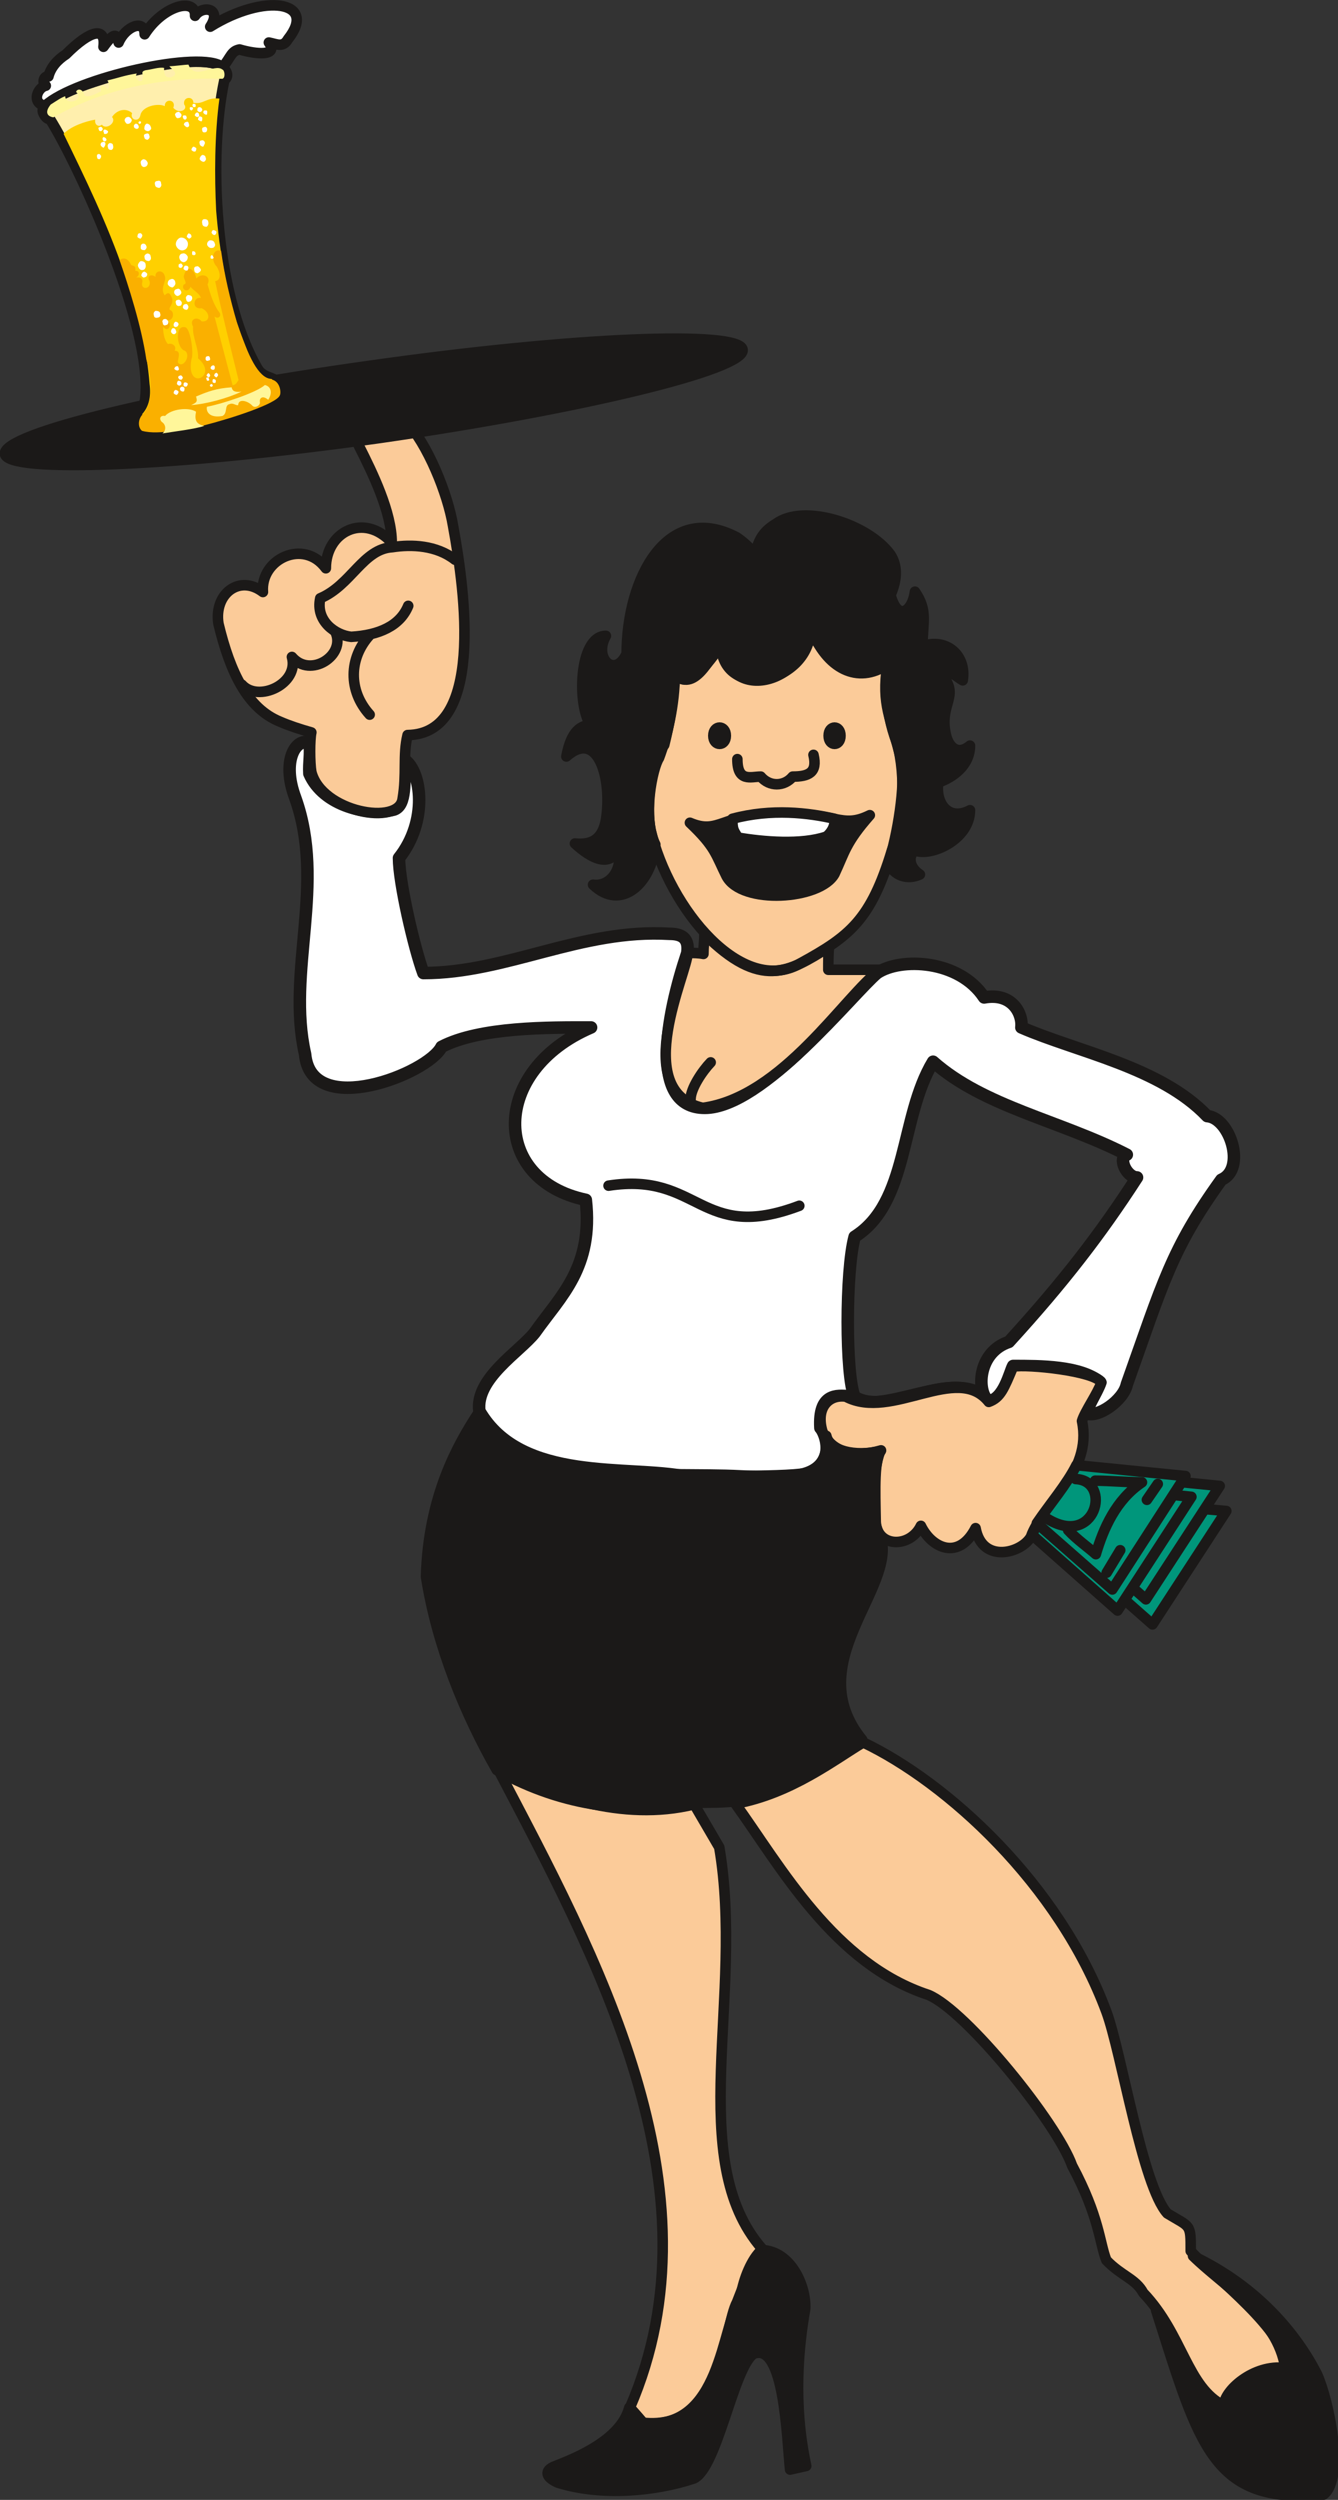 <svg xmlns="http://www.w3.org/2000/svg" xml:space="preserve" width="40.61mm" height="75.84mm" fill-rule="evenodd" stroke-linejoin="round" stroke-width="28.222" preserveAspectRatio="xMidYMid" version="1.2" viewBox="0 0 4061 7584"><rect x="0" y="0" width="4061" height="7584" fill="#333333" stroke="none"/><defs class="ClipPathGroup"><clipPath id="a" clipPathUnits="userSpaceOnUse"><path d="M0 0h4061v7584H0z"/></clipPath></defs><g class="SlideGroup"><g class="Slide" clip-path="url(#a)"><g class="Page"><g class="com.sun.star.drawing.ClosedBezierShape"><path fill="none" d="M3253 4538h486v407h-486z" class="BoundingBox"/><path fill="#00967B" d="m3390 4554 332 30-224 344-229-202c40-58 93-117 121-172Z"/><path fill="none" stroke="#1B1918" stroke-linecap="round" stroke-width="32" d="m3390 4554 332 30-224 344-229-202c40-58 93-117 121-172Z"/></g><g class="com.sun.star.drawing.ClosedBezierShape"><path fill="none" d="M3233 4458h486v411h-486z" class="BoundingBox"/><path fill="#00967B" d="m3370 4475 332 33-224 344-229-201c43-59 93-118 121-176Z"/><path fill="none" stroke="#1B1918" stroke-linecap="round" stroke-width="32" d="m3370 4475 332 33-224 344-229-201c43-59 93-118 121-176Z"/></g><g class="com.sun.star.drawing.ClosedBezierShape"><path fill="none" d="M3116 4485h517v418h-517z" class="BoundingBox"/><path fill="#00967B" d="m3238 4501 378 40-224 345-260-230c27-55 60-115 106-155Z"/><path fill="none" stroke="#1B1918" stroke-linecap="round" stroke-width="32" d="m3238 4501 378 40-224 345-260-230c27-55 60-115 106-155Z"/></g><g class="com.sun.star.drawing.ClosedBezierShape"><path fill="none" d="M860 2231h2906v2270H860z" class="BoundingBox"/><path fill="#FFF" d="M939 2253c-41-15-85 55-43 167 94 262-27 527 30 778 18 199 374 59 414-22 117-61 327-59 454-59-304 130-306 462-16 523 23 206-76 291-155 403-46 58-181 139-168 238 127 219 455 163 628 199 15 0 340 5 371-11 84-35 51-121 36-137-6-106 50-99 88-96 89 73 333-99 422 15 47-5 65-89 75-107 84 0 203 0 264 49-8 28-28 55-43 94 35 17 114-39 124-87 109-306 135-410 287-621 76-33 26-188-43-193-142-149-394-195-564-269 5-38-25-107-113-91-76-115-254-122-325-74-73 61-348 409-523 409-170 0-117-279-53-470 7-48-21-58-54-58-269-16-493 119-747 119-28-76-74-275-74-349 89-112 68-262 18-297-3 63 5 137-33 150-77 20-214-10-257-109-2-36 5-59 0-94Zm0 0Zm1893 968c-101 168-73 427-238 531-28 102-28 425 0 486 106 64 292-94 401 8-31-36-23-145 67-175 168-184 279-329 389-499-31 0-59-59-31-69-203-104-433-145-588-282Z"/><path fill="none" stroke="#1B1918" stroke-linecap="round" stroke-width="38" d="M939 2253c-41-15-85 55-43 167 94 262-27 527 30 778 18 199 374 59 414-22 117-61 327-59 454-59-304 130-306 462-16 523 23 206-76 291-155 403-46 58-181 139-168 238 127 219 455 163 628 199 15 0 340 5 371-11 84-35 51-121 36-137-6-106 50-99 88-96 89 73 333-99 422 15 47-5 65-89 75-107 84 0 203 0 264 49-8 28-28 55-43 94 35 17 114-39 124-87 109-306 135-410 287-621 76-33 26-188-43-193-142-149-394-195-564-269 5-38-25-107-113-91-76-115-254-122-325-74-73 61-348 409-523 409-170 0-117-279-53-470 7-48-21-58-54-58-269-16-493 119-747 119-28-76-74-275-74-349 89-112 68-262 18-297-3 63 5 137-33 150-77 20-214-10-257-109-2-36 5-59 0-94Z"/><path fill="none" stroke="#1B1918" stroke-linecap="round" stroke-width="38" d="M2832 3221c-101 168-73 427-238 531-28 102-28 425 0 486 106 64 292-94 401 8-31-36-23-145 67-175 168-184 279-329 389-499-31 0-59-59-31-69-203-104-433-145-588-282Z"/></g><g class="com.sun.star.drawing.ClosedBezierShape"><path fill="none" d="M645 1229h3278v6140H645z" class="BoundingBox"/><path fill="#FBCB99" d="M3075 4146c-28 66-38 94-74 107-96-120-294 58-434-16-51-7-92 33-71 105 28 66 99 81 178 58-21 28-18 114-16 218 5 77 104 79 137 11 33 68 115 106 166 7 20 109 140 76 168 26 33-97 188-193 155-351 8-28 48-84 59-117-21-35-224-56-268-48Zm0 0ZM1222 2423c13-76 0-130 15-193 232-3 176-429 138-635-16-97-77-249-145-320-81-63-191-18-140 79 41 81 99 200 99 292-84-92-200-33-200 78-67-91-199-28-191 72-71-54-149 5-135 96 36 150 89 257 186 297 30 13 61 23 96 33-5 21-5 92 0 120 31 122 267 165 277 81Zm0 0Zm916 410c0 20-3 40-3 61-15-3-30-3-48-3 2 54-178 419 46 470 243-33 431-340 538-419h-157c0-23 0-46 2-69-122 77-208 130-378-40Zm0 0Zm-92-789c0 82-15 155-30 216-41 54-56 186-41 259 56 237 277 507 455 403 150-82 213-132 277-342 33-81 45-223 15-327-41-107-28-183-28-242-99 64-180 13-234-101-5 167-272 218-272 40-33 44-81 155-142 94Zm0 0Zm574 3242c252 120 593 427 738 817 46 124 109 528 185 612 71 43 71 30 71 114 74 82 292 242 292 356-68-10-180 48-190 114-114-56-125-216-246-343-23-43-66-51-112-99-21-53-21-132-104-287-46-129-321-470-436-518-287-94-449-390-586-580 170-31 302-135 388-186Zm0 0Zm-1107 84c289 552 686 1271 399 1934l40 46c244 25 244-290 285-366 15-38 50-132 76-162-236-270-53-767-130-1218l-76-130c-221 54-442-30-594-104Z"/><path fill="none" stroke="#1B1918" stroke-linecap="round" stroke-width="32" d="M3075 4146c-28 66-38 94-74 107-96-120-294 58-434-16-51-7-92 33-71 105 28 66 99 81 178 58-21 28-18 114-16 218 5 77 104 79 137 11 33 68 115 106 166 7 20 109 140 76 168 26 33-97 188-193 155-351 8-28 48-84 59-117-21-35-224-56-268-48ZM1222 2423c13-76 0-130 15-193 232-3 176-429 138-635-16-97-77-249-145-320-81-63-191-18-140 79 41 81 99 200 99 292-84-92-200-33-200 78-67-91-199-28-191 72-71-54-149 5-135 96 36 150 89 257 186 297 30 13 61 23 96 33-5 21-5 92 0 120 31 122 267 165 277 81Zm916 410c0 20-3 40-3 61-15-3-30-3-48-3 2 54-178 419 46 470 243-33 431-340 538-419h-157c0-23 0-46 2-69-122 77-208 130-378-40Z"/><path fill="none" stroke="#1B1918" stroke-linecap="round" stroke-width="32" d="M2046 2044c0 82-15 155-30 216-41 54-56 186-41 259 56 237 277 507 455 403 150-82 213-132 277-342 33-81 45-223 15-327-41-107-28-183-28-242-99 64-180 13-234-101-5 167-272 218-272 40-33 44-81 155-142 94Zm574 3242c252 120 593 427 738 817 46 124 109 528 185 612 71 43 71 30 71 114 74 82 292 242 292 356-68-10-180 48-190 114-114-56-125-216-246-343-23-43-66-51-112-99-21-53-21-132-104-287-46-129-321-470-436-518-287-94-449-390-586-580 170-31 302-135 388-186Zm-1107 84c289 552 686 1271 399 1934l40 46c244 25 244-290 285-366 15-38 50-132 76-162-236-270-53-767-130-1218l-76-130c-221 54-442-30-594-104Z"/></g><g class="com.sun.star.drawing.ClosedBezierShape"><path fill="none" d="M1277 1548h2790v6041H1277z" class="BoundingBox"/><path fill="#1B1918" d="M2094 2496c89 38 96-28 266-28 178-5 193 48 280 5-74 84-76 112-107 178-43 79-282 94-328 7-33-66-33-88-111-162Zm0 0Zm421-264c0 33 36 33 36 0s-36-33-36 0Zm0 0Zm-312 0c0 33-38 33-38 0s38-33 38 0Zm0 0Zm-214 330c-11 119-105 203-189 122 49 7 92-43 77-109-26 58-82 30-132-16 50 5 83-12 94-71 20-124-23-279-120-193 15-81 46-94 74-96-41-54-38-270 46-270-39 69 28 130 63 54 0-229 123-464 334-353 15 10 40 30 56 53 10-51 30-74 63-94 84-62 280 0 348 94 21 33 21 74 0 122 21 81 66 51 74-10 40 58 23 91 23 165 73-25 134 28 122 104-23-13-44-41-51 0 33 53-20 79 0 165 7 33 33 66 73 33 0 61-53 97-96 112-10 61 30 119 96 84 0 89-119 142-167 122-20 15-20 50 15 73-28 13-71 13-96-33 28-86 53-238 40-312-33-135-61-165-43-292-89 61-185 13-231-109-28 182-267 221-267 40-51 76-109 148-147 97 0 94-23 190-48 256-19 28-52 181-11 262Zm0 0Zm1632 4282c92 91 257 185 280 340-97-13-188 71-186 114-94-25-150-215-206-289 132 414 171 589 508 559 66-51 16-287-20-366-61-119-178-264-376-358Zm0 0Zm-1309-18c89 3 135 109 132 178-20 112-38 289 3 477l-49 11c-10-94-17-389-111-351-61 43-110 345-181 378-117 39-280 54-412 13-31-13-46-33-15-48 35-15 203-71 231-180 15 15 28 30 43 48 237 20 235-290 296-389 7-48 33-112 63-137Zm0 0Zm-804-1456c-96-168-182-376-215-587 7-244 96-401 160-498 111 226 562 178 796 191 160 7 271 12 259-120 10 46 86 64 165 46-16 20-41 203 0 259 51 157-247 383-56 617-117 71-214 155-374 186-53 5-78 5-139 5-179 35-390 17-596-99Z"/><path fill="none" stroke="#1B1918" stroke-linecap="round" stroke-width="32" d="M2094 2496c89 38 96-28 266-28 178-5 193 48 280 5-74 84-76 112-107 178-43 79-282 94-328 7-33-66-33-88-111-162Zm421-264c0 33 36 33 36 0s-36-33-36 0Zm-312 0c0 33-38 33-38 0s38-33 38 0Z"/><path fill="none" stroke="#1B1918" stroke-linecap="round" stroke-width="32" d="M1989 2562c-11 119-105 203-189 122 49 7 92-43 77-109-26 58-82 30-132-16 50 5 83-12 94-71 20-124-23-279-120-193 15-81 46-94 74-96-41-54-38-270 46-270-39 69 28 130 63 54 0-229 123-464 334-353 15 10 40 30 56 53 10-51 30-74 63-94 84-62 280 0 348 94 21 33 21 74 0 122 21 81 66 51 74-10 40 58 23 91 23 165 73-25 134 28 122 104-23-13-44-41-51 0 33 53-20 79 0 165 7 33 33 66 73 33 0 61-53 97-96 112-10 61 30 119 96 84 0 89-119 142-167 122-20 15-20 50 15 73-28 13-71 13-96-33 28-86 53-238 40-312-33-135-61-165-43-292-89 61-185 13-231-109-28 182-267 221-267 40-51 76-109 148-147 97 0 94-23 190-48 256-19 28-52 181-11 262Zm1632 4282c92 91 257 185 280 340-97-13-188 71-186 114-94-25-150-215-206-289 132 414 171 589 508 559 66-51 16-287-20-366-61-119-178-264-376-358Zm-1309-18c89 3 135 109 132 178-20 112-38 289 3 477l-49 11c-10-94-17-389-111-351-61 43-110 345-181 378-117 39-280 54-412 13-31-13-46-33-15-48 35-15 203-71 231-180 15 15 28 30 43 48 237 20 235-290 296-389 7-48 33-112 63-137Zm-804-1456c-96-168-182-376-215-587 7-244 96-401 160-498 111 226 562 178 796 191 160 7 271 12 259-120 10 46 86 64 165 46-16 20-41 203 0 259 51 157-247 383-56 617-117 71-214 155-374 186-53 5-78 5-139 5-179 35-390 17-596-99Z"/></g><g class="com.sun.star.drawing.ClosedBezierShape"><path fill="none" d="M2207 2449h344v123h-344z" class="BoundingBox"/><path fill="#FFF" d="M2223 2484c0 31 2 34 17 57 76 13 192 23 268-3 10-7 28-28 25-54-78-18-191-32-310 0Z"/><path fill="none" stroke="#1B1918" stroke-linecap="round" stroke-width="32" d="M2223 2484c0 31 2 34 17 57 76 13 192 23 268-3 10-7 28-28 25-54-78-18-191-32-310 0Z"/></g><g class="com.sun.star.drawing.ClosedBezierShape"><path fill="none" d="M-1 1011h2273v417H-1z" class="BoundingBox"/><path fill="#1B1918" d="M1120 1110c619-88 1127-108 1134-49 8 59-485 179-1103 268-618 87-1129 107-1136 48-7-61 487-181 1105-267Z"/><path fill="none" stroke="#1B1918" stroke-linecap="round" stroke-width="32" d="M1120 1110c619-88 1127-108 1134-49 8 59-485 179-1103 268-618 87-1129 107-1136 48-7-61 487-181 1105-267Z"/></g><g class="com.sun.star.drawing.ClosedBezierShape"><path fill="none" d="M114 171h758v1161H114z" class="BoundingBox"/><path fill="#FFEFAD" d="M131 342c3 8 11 20 21 20 86 137 312 626 289 845-2 40-43 43-23 91 18 36 154 5 210-8 89-28 231-68 226-101-5-56-51-31-74-74-132-231-147-649-99-872 18-13 3-36-10-41-56-37-222 3-311 23-74 23-127 38-190 71-31 23-45 31-39 46Z"/><path fill="none" stroke="#1B1918" stroke-linecap="round" stroke-width="32" d="M131 342c3 8 11 20 21 20 86 137 312 626 289 845-2 40-43 43-23 91 18 36 154 5 210-8 89-28 231-68 226-101-5-56-51-31-74-74-132-231-147-649-99-872 18-13 3-36-10-41-56-37-222 3-311 23-74 23-127 38-190 71-31 23-45 31-39 46Z"/></g><g class="com.sun.star.drawing.ClosedBezierShape"><path fill="none" d="M96-1h822v339H96z" class="BoundingBox"/><path fill="#FFF" d="M137 321c-43-8-23-56 2-61-13-10-5-31 8-28 7-28 28-51 53-67 76-76 122-84 114-23 31-43 41-41 46-13 20-48 79-73 79-25C495 16 595-9 592 48c21-32 84-25 46 33C803-22 966 3 874 119c-15 26-33 15-58 10 30 42-38 36-89 21-25 5-25 21-51 54-63-54-448 33-539 117Z"/><path fill="none" stroke="#1B1918" stroke-linecap="round" stroke-width="32" d="M137 321c-43-8-23-56 2-61-13-10-5-31 8-28 7-28 28-51 53-67 76-76 122-84 114-23 31-43 41-41 46-13 20-48 79-73 79-25C495 16 595-9 592 48c21-32 84-25 46 33C803-22 966 3 874 119c-15 26-33 15-58 10 30 42-38 36-89 21-25 5-25 21-51 54-63-54-448 33-539 117Z"/></g><g class="com.sun.star.drawing.ClosedBezierShape"><path fill="none" d="M193 297h634v973H193z" class="BoundingBox"/><path fill="#FFD000" d="M666 299c-41-4-46 18-79 13 0-22-33-19-28 5 13 15-15 31-33 10 10-25-26-30-26-5-20-10-69 0-74 28-5 23-33 13-25-7-21-18-48-8-61 12 15 16-18 41-31 23-7 8-23 3-20-15-30 5-74 20-96 43 66 136 132 270 185 425 38 107 68 227 76 334 5 38-2 69-23 92 54 17 123 15 169 0 99-21 190-61 226-107-51-3-71-76-91-126-44-111-69-261-79-386-5-102-5-229 10-339Z"/></g><g class="com.sun.star.drawing.ClosedBezierShape"><path fill="none" d="M363 759h489v555H363z" class="BoundingBox"/><path fill="#FAB000" d="M434 1256c28-28 30-98 10-166-15-102-54-222-81-301 17-13 30 3 35 15 13 5 13 3 13 18 12-2 15 13 2 20 13-2 23 3 18 18-2 20 28 18 23-7-10-16 5-23 18-13-3-20 23-23 28-3 7 16-16 38 0 59 12-13 17-5 23 11 2 20-11 23-8 33 18 5 10 38-8 30 18 16 3 41-12 21 0 23 5 43 15 53 10-5 28 5 20 20 23 0 8 26 10 36 16 20 41-23 21-36-26-7-31-81 2-71 15 5 26 79 18 97-18 100 85 51 20-3 3-28-18-66-15-96-13-23 13-33 26-16 26 3 28-27 0-40-31 5-26-36-2-31-4-13-24-24-32-34-7 21-30 8-20-7 13-3-2-16 0-26 8-33 31-25 38 8 14-18 47-10 34 18 8 28 18 62 36 85 7 10-3 22-15 12 17 64 38 145 55 209 11-3 11-6 18-16-23-94-51-205-71-300 20-3 15-28 5-44-18-17-15-57 13-48 10 74 28 148 48 217 36 107 64 165 104 173 28 5 31 41 26 49-11 25-145 69-232 91-46 6-133 31-186 16-13-10-13-36 3-51Z"/></g><g class="com.sun.star.drawing.ClosedBezierShape"><path fill="none" d="M143 196h680v1120H143z" class="BoundingBox"/><path fill="#FFF69A" d="M675 1262c17-8 5-33 22-36 11-5 18 5 26 3 0-21 30-13 43 2 8 8 23 0 23-10-3-13 8-23 25-8 13-20 10-40-10-45-25 23-132 58-176 66-3 15 8 35 47 28Zm0 0Zm-95-33c45-3 112-21 153-41-20 3-28-2-30-13-46 3-73 13-108 28 5 16 2 18-15 26Zm0 0Zm-87 86c13-10 10-28-2-35-10-11-3-21 10-18 18-21 71-28 94-13-5 25 0 38 25 43-28 10-99 18-127 23Zm0 0ZM162 356c166-94 349-122 513-117 10-3 7-26 0-28-24-20-85 35-103-15-8 0-46 5-58 5 10 12 30 22 7 33-23 5-23-13-23-28-15-3-38 5-56 7-20 5-2 16-10 26 3 15-28 5-17-16-39 6-54 13-89 21 5 7 7 20 0 28-3-13-27-18-19 5-3 0-38 23-51 12-5-22-23-20-25-10 28 26-33 43-33 13-11 3-28 15-44 25-19 23-11 36 8 39Z"/></g><g class="com.sun.star.drawing.ClosedBezierShape"><path fill="none" d="M294 315h336v256H294z" class="BoundingBox"/><path fill="#FFF" d="M302 386c5-3 8 0 10 5 0 2-2 5-5 7-5 0-7-2-7-5-3-5 0-7 2-7Zm0 0Zm15 7c5 0 8 3 11 5 0 5-3 8-6 8-5 2-7 0-7-5-3-3 0-8 2-8Zm0 0Zm-2 23c2 0 7 3 7 5 3 3 0 8-5 8-2 0-5-3-5-5-2-3 0-8 3-8Zm0 0Zm-3 15c3-2 8 0 8 5s-3 9-5 12c-3 0-8-3-10-9 0-3 2-8 7-8Zm0 0Zm21 3c5 0 10 2 10 7 2 7 0 12-5 14-5 0-10-2-10-7-3-7 0-12 5-14Zm0 0Zm-36 34c5-3 8 2 10 5 0 5-2 8-5 10-5 0-7-2-7-5-2-5 0-10 2-10Zm0 0Zm242-128c3-3 9 2 12 8 0 5-3 10-9 10-3 2-8 0-10-8-3-2 2-10 7-10Zm0 0Zm19 10c5 0 8 0 8 5 2 3 0 5-3 8-5 0-7-3-7-5-3-5 0-8 2-8Zm0 0Zm8 20c2-2 7 0 7 5 3 6 0 11-5 11-2 0-7-3-10-8 0-3 3-8 8-8Zm0 0Zm12-45c3 0 6 0 8 2 0 3-2 8-5 8s-5-3-5-5c0-3 0-5 2-5Zm0 0Zm8-10c5 0 8 0 8 5 0 2 0 5-3 5-5 0-5 0-7-5 0-3 2-5 2-5Zm0 0Zm18 10c5 0 8 2 10 7 0 3-2 8-8 8-2 0-7-3-7-5 0-5 0-8 5-10Zm0 0Zm2 28c3 0 8 2 8 5 0 5 0 7-2 10-6 0-8-3-11-5 0-5 3-10 5-10Zm0 0Zm-10-11c3-2 8 0 8 6 2 2 0 7-5 7-3 0-5-2-8-5 0-2 3-8 5-8Zm0 0Zm26-7c5 0 7 0 7 5 0 2 0 8-2 8-5 0-8-3-10-6 0-5 2-7 5-7Zm0 0Zm-3 51c5-3 8 0 10 5 0 5-2 10-5 10-5 2-10 0-10-5-2-5 0-10 5-10Zm0 0Zm-7 40c5-2 10 3 10 8 0 2-3 7-5 11-5 0-11-4-11-9-2-5 0-10 6-10Zm0 0Zm-26 19c5 0 8 3 10 5 0 5-2 10-5 10-5 0-7-2-10-5 0-5 3-7 5-10Zm0 0Zm28 25c5 0 10 3 10 8 3 5 0 10-5 13-5 0-10-3-13-8 0-5 3-10 8-13Zm0 0ZM423 368c2 0 5 0 5 2 0 3 0 5-3 5-2 3-2 0-5-2 0-3 3-5 3-5Zm0 0Zm22 7c5 0 11 3 13 11 3 5-2 10-8 12-5 0-10-2-12-7 0-8 2-13 7-16Zm0 0Zm-2 31c5-3 10 0 10 5 3 5 0 10-5 13-5 0-10-3-10-8-3-5 0-10 5-10Zm0 0Zm-56-51c5-2 10 3 13 8 0 5-3 10-8 12-8 3-10-2-13-7s3-13 8-13Zm0 0Zm25 20c3 0 8 3 8 6 3 5 0 10-5 10-3 0-8-3-8-5-2-5 0-8 5-11Zm0 0Zm66 174c6-2 11 0 11 8 2 5 0 10-5 13-6 0-13-3-13-8-3-8 0-13 7-13Zm0 0Zm-43-66c5 0 10 3 13 10 2 5-3 13-8 13-5 3-12-3-12-8-3-7 0-12 7-15Z"/></g><g class="com.sun.star.drawing.ClosedBezierShape"><path fill="none" d="M417 665h247v535H417z" class="BoundingBox"/><path fill="#FFF" d="M437 824c2 0 7 2 10 7 0 5-3 10-8 10-2 3-7 0-10-5 0-5 3-10 8-12Zm0 0Zm-10-32c7 0 15 3 15 11 2 8-3 16-8 16-7 2-12-3-15-11-2-5 3-13 8-16Zm0 0Zm20-23c5 0 10 3 10 8 3 8 0 13-5 15-5 0-13-2-13-10-2-5 0-10 8-13Zm0 0Zm-13-30c5 0 8 2 10 7 3 6-2 11-5 13-7 0-12-2-12-7 0-6 0-11 7-13Zm0 0Zm-12-31c5-2 7 0 10 5 0 6-3 8-5 11-5 0-8-3-10-5 0-6 2-11 5-11Zm0 0Zm97 139c5-3 13 2 13 10 2 5-3 12-8 15-7 0-13-5-15-10 0-8 2-13 10-15Zm0 0Zm18 30c5-3 10 0 13 8 2 5-3 10-8 12-5 3-10-2-13-7-2-8 3-13 8-13Zm0 0Zm2 33c6-3 11 3 13 8 0 5-2 10-7 10-6 2-11-3-11-8-2-5 0-10 5-10Zm0 0Zm31-15c5 0 13 2 13 7 2 5-3 13-8 13-5 3-10-2-10-8-3-5 2-10 5-12Zm0 0Zm-8 28c5-3 8 2 10 7 0 5-2 8-5 10-5 0-10-2-12-7 0-5 2-10 7-10Zm0 0Zm-90 20c9 0 14 3 14 8 3 7-2 12-5 12-9 3-14 0-14-7-2-5 0-10 5-13Zm0 0Zm27 25c5-2 10 3 12 8 0 5-2 10-7 10-5 3-10 0-10-7-3-3 0-11 5-11Zm0 0Zm33 8c5 0 10 3 10 8 0 2-3 7-5 7-5 3-10 0-10-5s2-7 5-10Zm0 0Zm-8 20c5-2 10 3 10 8 3 3 0 8-5 10-5 0-7-2-10-7 0-6 3-11 5-11Zm0 0Zm38-190c5 0 8 0 10 5 0 5-2 10-5 10-5 0-7-2-10-5 0-5 3-10 5-10Zm0 0Zm-7-37c5-2 12 3 15 10 0 8-3 13-10 16-5 2-13-3-15-10-3-8 2-16 10-16Zm0 0Zm-8-48c10-2 20 5 23 15 2 10-3 21-13 23-10 3-20-5-23-15-2-10 5-20 13-23Zm0 0Zm25-13c3 0 8 3 8 5 3 6 0 8-5 11-3 0-5-3-8-5 0-6 3-8 5-11Zm0 0Zm13 54c5 0 8 2 8 5 2 2 0 7-3 7-5 0-7 0-7-5 0-2 0-7 2-7Zm0 0Zm-40 39c5-4 7 0 10 5 0 2-3 5-5 7-5 0-8-2-8-5 0-5 0-7 3-7Zm0 0Zm53 7c2-2 8 3 11 8s-3 10-9 13c-5 0-10-3-10-8-2-8 0-13 8-13Zm0 0Zm44-34c3 0 5 3 5 5 3 3 0 6-2 6-3 0-6 0-6-3 0-5 0-5 3-8Zm0 0Zm-5-45c8 0 13 2 15 10 3 5-2 13-7 13-8 2-13-3-16-8-2-8 3-13 8-15Zm0 0Zm10-31c5 0 8 3 10 5 0 5-2 8-5 10-5 0-7-2-10-7 0-3 3-8 5-8Zm0 0Zm-28-33c8-1 13 3 13 8 2 5 0 12-5 15-8 0-13-3-13-10-2-5 0-13 5-13Zm0 0Zm-85 447c5-3 8 0 8 5 3 2 0 7-3 7-5 0-7-2-10-5 0-2 3-7 5-7Zm0 0Zm11 28c5-3 7 0 10 5 0 2-3 7-5 7-5 0-8-2-8-5-3-2 0-7 3-7Zm0 0Zm-3 15c3 0 8 2 8 5 2 5 0 8-5 10-3 0-6-2-8-5 0-5 2-10 5-10Zm0 0Zm20 5c3 0 8 2 8 5s-3 8-5 8c-3 0-8 0-8-5 0-3 0-8 5-8Zm0 0Zm-10 13c3 0 8 2 8 5 0 5 0 10-5 10-3 0-8-3-8-5-2-5 0-8 5-10Zm0 0Zm-20 10c5 0 7 2 10 5 0 5-3 7-5 10-5 0-8-3-10-5 0-5 2-8 5-10Zm0 0Zm100-51c2 0 5 3 5 5 2 3 0 5-3 8-2 0-5-3-7-5 0-3 2-5 5-8Zm0 0Zm13-23c2-2 7 0 7 5 0 3 0 8-5 8-2 0-5 0-8-5 0-3 3-8 6-8Zm0 0Zm-16-28c3-2 8 0 8 5 2 5 0 8-5 8-3 2-8 0-8-5 0-3 0-8 5-8Zm0 0Zm26 51c2-3 5 0 7 5 0 3-2 5-5 8-2 0-5-3-7-5 0-3 2-8 5-8Zm0 0Zm-26 13c3 0 5 0 5 5 3 2 0 5-2 5-3 0-5 0-5-5-3-3 0-5 2-5Zm0 0Zm18 5c5 0 8 2 8 5 0 2 0 7-3 7-5 0-7-2-7-5 0-2 0-5 2-7Zm0 0Zm-5 15s3 0 3 3c2 2 0 5-3 5 0 2-3 0-5-3 0-2 2-5 5-5Z"/></g><g class="com.sun.star.drawing.ClosedBezierShape"><path fill="none" d="M3131 4428h484v411h-484z" class="BoundingBox"/><path fill="#00967B" d="m3267 4445 331 33-222 344-229-201c40-59 91-118 120-176Z"/><path fill="none" stroke="#1B1918" stroke-linecap="round" stroke-width="32" d="m3267 4445 331 33-222 344-229-201c40-59 91-118 120-176Z"/></g><g fill="none" class="com.sun.star.drawing.OpenBezierShape"><path d="M718 1639h2813v3150H718z" class="BoundingBox"/><path stroke="#1B1918" stroke-linecap="round" stroke-width="32" d="m3514 4502-33 48m-122 221 41-68m-76-211c45 0 94 5 142 5-79 53-117 140-140 218-25-22-58-45-84-73"/><path stroke="#1B1918" stroke-linecap="round" stroke-width="32" d="M3176 4606c150 94 201-114 89-119M2096 3335c0-33 36-86 61-112M734 2077c50 56 175-3 152-84 56 66 165-5 132-76"/><path stroke="#1B1918" stroke-linecap="round" stroke-width="32" d="M1381 1698c-56-44-132-47-190-38-89 5-125 115-219 155-15 69 46 112 94 117 84-5 148-33 173-94m-117 89c-63 69-66 168 0 241m1116 135c0 71 41 53 71 53 26 31 71 31 97 0 48 0 76-12 63-66m-622 1307c277-43 277 175 579 61"/></g></g></g></g></svg>
